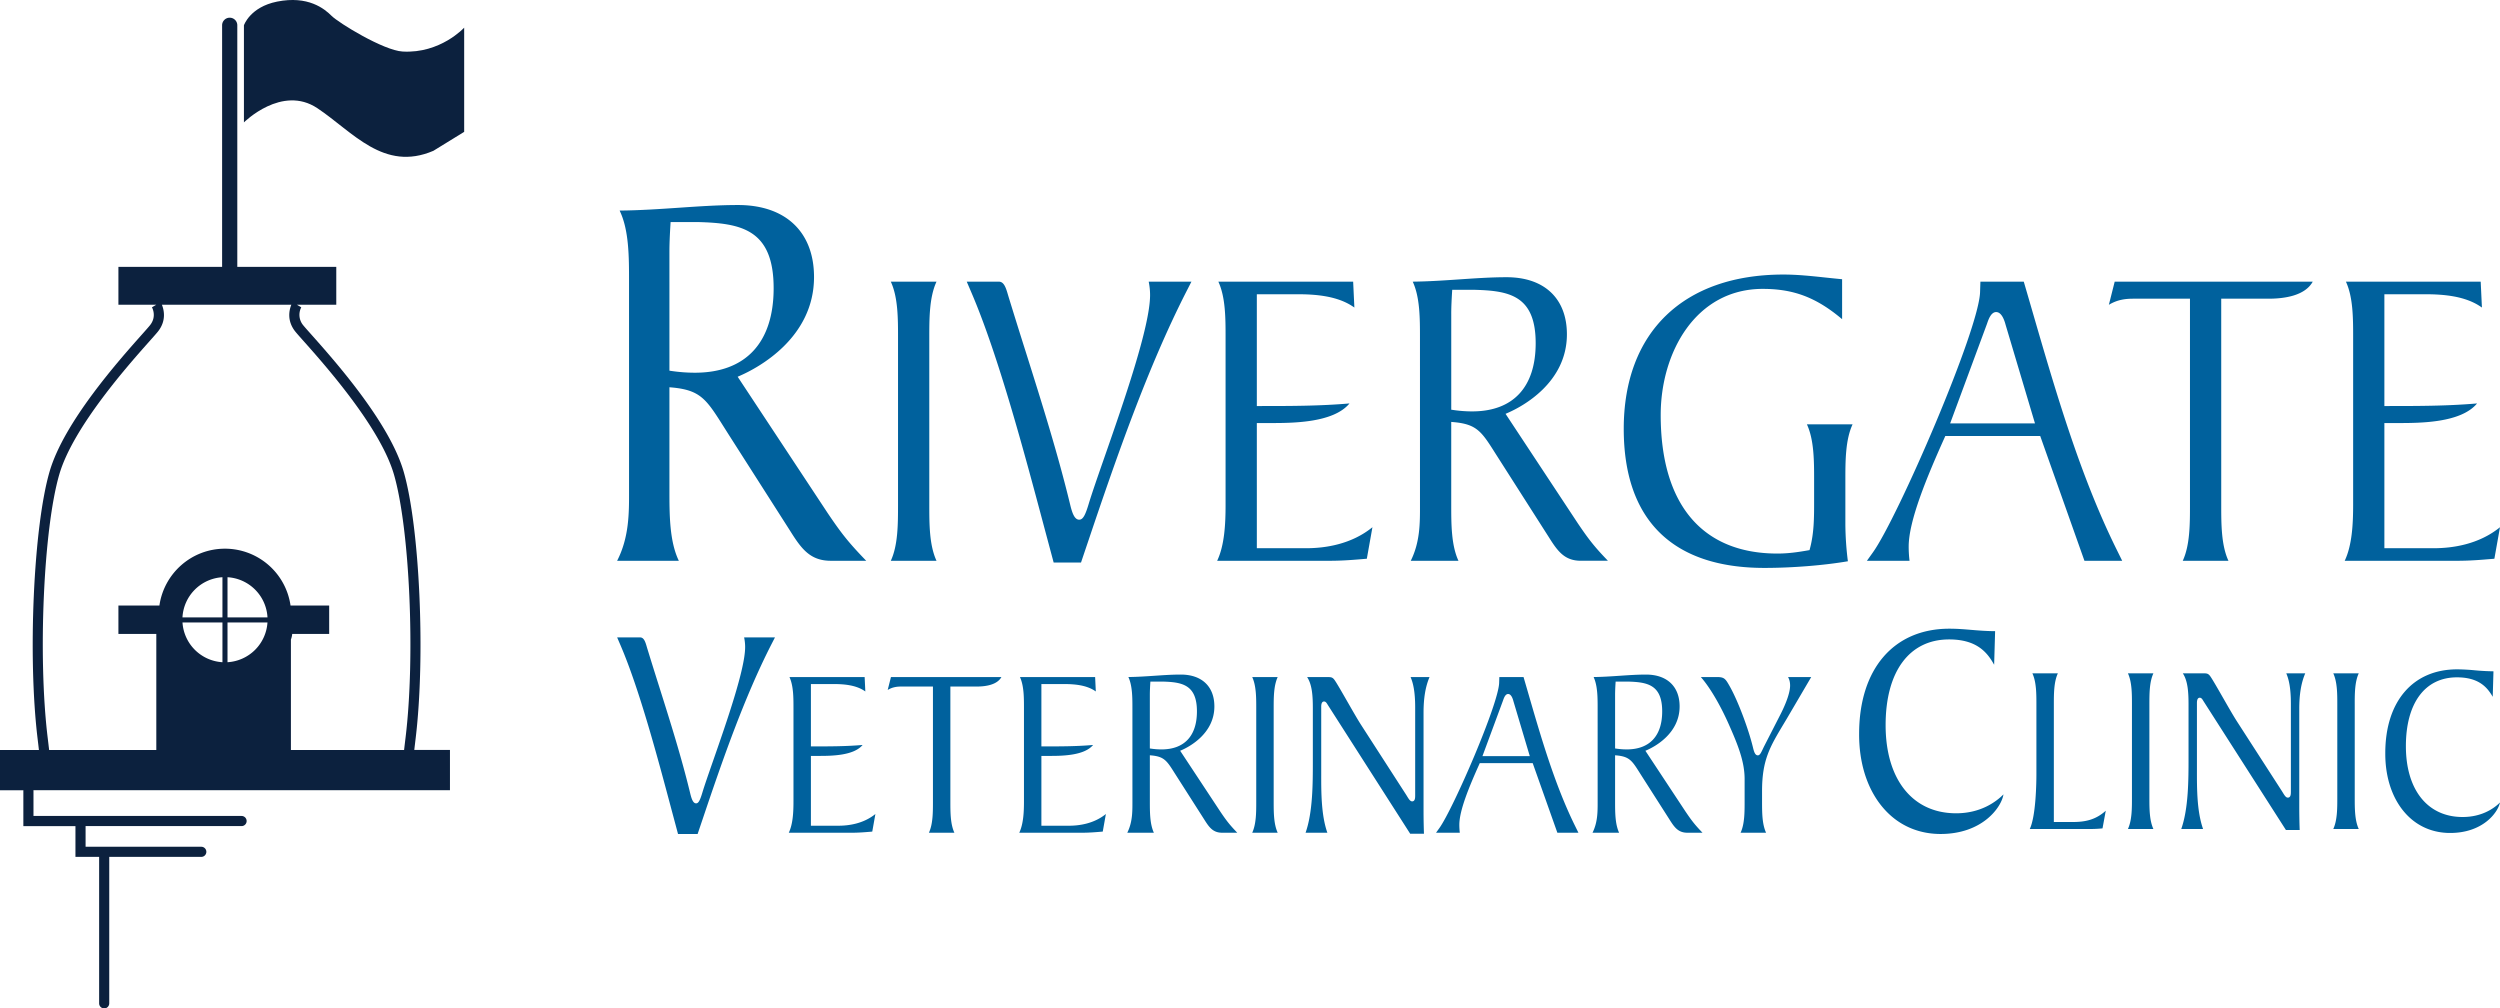 <svg xmlns="http://www.w3.org/2000/svg" xmlns:xlink="http://www.w3.org/1999/xlink" id="Layer_1" x="0" y="0" version="1.1" viewBox="0 0 237.305 95.723" xml:space="preserve"><style>.st0{fill:#0c213e}.st1{fill:#00619d}</style><g><g><path d="M39.45 70.123c.945-7.794.392-20.123-1.139-25.37-1.369-4.691-6.556-10.521-8.771-13.011-.36-.405-.625-.702-.757-.866a1.544 1.544 0 01-.186-1.705l-.41-.243h3.733v-3.597h-9.395V2.401a.721.721 0 00-1.442 0V25.33H11.24v3.597h3.593l-.41.243c.02.035.485.866-.186 1.705-.132.165-.397.463-.758.869-2.215 2.489-7.401 8.319-8.769 13.009-1.53 5.246-2.084 17.576-1.14 25.37.048.398.089.749.125 1.066H0v3.822h2.224c-.001.012-.007.022-.007.034v3.37h4.945v2.922H9.41v13.904a.48.48 0 10.96 0V81.338h8.736a.48.48 0 000-.962H8.124v-1.961H22.93a.48.48 0 000-.962H3.178v-2.409c0-.012-.006-.022-.007-.034h39.54v-3.822h-3.386c.036-.316.077-.666.125-1.065zm-18.335-7.264a4.04 4.04 0 01-3.793-3.776h3.793v3.776zm0-4.256H17.32a4.038 4.038 0 013.795-3.812v3.812zm.241 4.268h-.004.008-.004zm.24-.012v-3.776h3.793a4.04 4.04 0 01-3.793 3.776zm0-4.256v-3.812a4.04 4.04 0 013.795 3.812h-3.795zm16.901 11.404c-.053.441-.099.826-.14 1.182H27.614V60.703a1.93 1.93 0 00.123-.528h3.509v-2.698h-3.668a6.29 6.29 0 00-6.223-5.395c-3.17 0-5.785 2.346-6.223 5.395H11.24v2.698h3.597V71.19H4.664c-.041-.355-.087-.74-.14-1.182-.933-7.695-.394-19.837 1.108-24.985 1.307-4.483 6.58-10.409 8.565-12.64.376-.423.653-.735.791-.907.836-1.044.569-2.086.38-2.548h12.286c-.189.463-.455 1.504.38 2.548.138.172.413.483.79.906 1.985 2.231 7.258 8.158 8.566 12.641 1.501 5.149 2.039 17.291 1.107 24.984z" class="st0"/><path d="M38.215 4.892c-1.81-.104-6.07-2.716-6.744-3.39-.674-.674-2.23-1.941-5.17-1.349-2.57.517-3.147 2.248-3.147 2.248v9.217s3.597-3.597 6.969-1.349c3.372 2.248 6.295 6.07 11.015 4.046l2.922-1.799v-9.89s-2.248 2.473-5.845 2.266z" class="st0"/></g><g><path d="M64.436 53.23c-.893-1.841-.893-4.401-.893-6.678v-9.794l.273.025c2.69.255 3.243 1.13 4.883 3.728l.458.724 5.875 9.202c1.057 1.688 1.894 2.793 3.835 2.793h3.355c-1.714-1.77-2.377-2.634-3.658-4.528l-.001-.002-8.543-12.939.27-.119c1.638-.725 6.979-3.539 6.979-9.344 0-4.281-2.697-6.837-7.215-6.837-1.835 0-3.661.125-5.594.256-1.831.125-3.72.253-5.645.271.894 1.841.894 4.402.894 6.68l.001 19.981c.005 2.047.011 4.353-1.131 6.581h5.857zm-.893-29.365c0-.83.047-1.718.097-2.554l.015-.235h2.499c4.128.103 7.281.63 7.281 6.279 0 5.175-2.654 8.024-7.475 8.024-.727 0-1.468-.055-2.203-.162l-.214-.031V23.865zM84.558 53.23h4.337c-.685-1.478-.685-3.495-.685-5.292V32.031c0-1.798 0-3.815.685-5.293h-4.337c.685 1.478.685 3.495.685 5.293v15.907c-.001 1.797-.001 3.815-.685 5.292zM103.325 51.285c2.696-8.011 5.633-16.428 9.261-23.557l.507-.99h-4.055c.087.43.13.85.13 1.273 0 2.965-2.51 10.168-4.343 15.428-.64 1.835-1.191 3.42-1.486 4.402-.299.988-.52 1.489-.894 1.489-.431 0-.655-.567-.86-1.419-1.183-4.884-2.72-9.759-4.206-14.473a593.66 593.66 0 01-1.646-5.271l-.061-.206c-.199-.694-.39-1.225-.856-1.225h-3.05l.467 1.09c2.551 5.957 5.042 15.302 6.861 22.124l.922 3.448h2.596l.713-2.113zM115.536 53.23h10.719c1.174 0 2.253-.091 3.206-.171l.281-.023.532-2.991c-2.01 1.633-4.493 1.993-6.292 1.993h-4.681V40.157h1.213c2.153 0 6.041 0 7.584-1.862-2.815.247-5.727.247-8.547.247h-.25V27.93h3.833c1.749 0 3.895.153 5.426 1.264l-.116-2.456h-12.795c.685 1.478.685 3.495.685 5.293v15.907c0 1.806-.1 3.819-.798 5.292zM138.44 53.23c-.686-1.478-.686-3.495-.686-5.292v-7.89l.273.025c2.178.207 2.623.912 3.944 3.006l5.066 7.939c.837 1.336 1.498 2.211 3.025 2.211h2.566c-1.313-1.361-1.844-2.057-2.851-3.544l-.002-.003-6.865-10.4.27-.119c1.303-.577 5.554-2.816 5.554-7.43 0-3.394-2.14-5.419-5.723-5.419-1.466 0-2.926.1-4.472.205-1.44.098-2.926.199-4.44.216.687 1.478.687 3.496.687 5.295l.001 15.984c.004 1.621.008 3.444-.874 5.215h4.527zm-.685-23.442c0-.694.04-1.42.077-2.045l.015-.235h2.047c3.331.081 5.875.507 5.875 5.073 0 4.172-2.142 6.469-6.029 6.469-.59 0-1.186-.044-1.771-.13l-.214-.031v-9.101zM167.479 53.908c2.638 0 5.646-.241 7.926-.632a29.343 29.343 0 01-.239-3.477v-4.23c0-1.798 0-3.815.686-5.293h-4.338c.685 1.478.685 3.496.685 5.293v2.073c0 1.451 0 2.952-.394 4.422l-.041.154-.157.027c-1.025.18-1.909.3-2.894.3-7.143 0-11.076-4.671-11.076-13.153 0-5.948 3.328-11.97 9.688-11.97 2.933 0 5.086.813 7.532 2.876v-3.794c-.527-.048-1.052-.104-1.574-.159-1.373-.146-2.671-.284-3.993-.284-9.493 0-15.161 5.474-15.161 14.643-.001 8.639 4.615 13.204 13.35 13.204zM181.176 51.873c0-2.432 1.725-6.592 3.412-10.341l.065-.147h9.008l4.199 11.846h3.583l-.594-1.204c-3.436-6.981-5.746-14.947-7.98-22.651-.256-.886-.512-1.765-.767-2.637h-4.117l-.03.901c0 3.488-7.844 21.562-10.18 24.803l-.564.788h4.046a11.152 11.152 0 01-.081-1.358zm7.44-21.153c.13-.384.373-1.098.861-1.098.479 0 .751.65.896 1.198l2.792 9.371h-8.054l3.505-9.471zM200.177 28.933c.826-.501 1.602-.58 2.326-.58h5.373v19.585c0 1.797 0 3.814-.685 5.292h4.337c-.685-1.478-.685-3.495-.685-5.292V28.353h4.488c1.542 0 3.463-.29 4.198-1.615H200.73l-.553 2.195zM222.565 53.23h10.72c1.173 0 2.252-.091 3.205-.171l.281-.023.533-2.991c-2.011 1.633-4.494 1.993-6.293 1.993h-4.681V40.157h1.214c2.153 0 6.041 0 7.584-1.862-2.815.247-5.727.247-8.548.247h-.25V27.93h3.833c1.749 0 3.896.153 5.426 1.264l-.116-2.456H222.68c.685 1.478.685 3.495.685 5.293v15.907c-.001 1.806-.101 3.82-.8 5.292z" class="st1"/></g><g><path d="M70.73 61.426c0 2.062-1.749 7.083-3.026 10.749-.446 1.279-.831 2.383-1.036 3.068-.204.672-.352 1.014-.59 1.014-.277 0-.427-.385-.565-.963-.826-3.412-1.9-6.817-2.939-10.11a416.503 416.503 0 01-1.142-3.658l-.042-.143c-.143-.498-.281-.879-.63-.879h-2.179l.346.808c1.777 4.15 3.513 10.662 4.781 15.417l.651 2.434h1.861l.506-1.498c1.879-5.582 3.924-11.448 6.455-16.42l.38-.741h-2.927c.064.312.096.615.096.922zM74.873 79.045h5.98c.659 0 1.264-.051 1.799-.096l.145-.013.297-1.669c-1.122.911-2.506 1.112-3.51 1.112h-2.611v-6.627h.677c1.202 0 3.37 0 4.23-1.039-1.57.138-3.194.138-4.768.138h-.139v-5.92h2.138c.975 0 2.172.086 3.027.705l-.065-1.37h-7.137c.382.824.382 1.95.382 2.952v8.874c0 1.009-.055 2.133-.445 2.953zM88.174 79.045h2.419c-.382-.824-.382-1.95-.382-2.952V65.168h2.504c.86 0 1.932-.162 2.342-.901H84.571l-.309 1.225c.461-.279.893-.324 1.297-.324h2.998v10.925c0 1.003 0 2.128-.383 2.952zM101.462 78.38h-2.611v-6.627h.677c1.201 0 3.37 0 4.23-1.039-1.57.138-3.194.138-4.768.138h-.139v-5.92h2.139c.975 0 2.172.086 3.026.705l-.064-1.37h-7.137c.382.824.382 1.95.382 2.952v8.874c0 1.007-.056 2.13-.446 2.952h5.98c.659 0 1.264-.051 1.798-.096l.147-.013.297-1.669c-1.123.912-2.508 1.113-3.511 1.113zM109.145 71.692l.153.014c1.215.115 1.463.509 2.2 1.677l2.826 4.428c.466.746.836 1.234 1.688 1.234h1.432c-.73-.757-1.026-1.145-1.59-1.977l-.001-.002-3.829-5.802.15-.066c.727-.321 3.097-1.57 3.097-4.144 0-1.893-1.193-3.023-3.192-3.023-.818 0-1.632.056-2.494.114-.803.054-1.632.111-2.477.12.383.824.383 1.95.383 2.954l.001 8.916c.002.904.005 1.921-.488 2.909h2.524c-.382-.824-.382-1.95-.382-2.952v-4.4zm0-5.723c0-.387.022-.793.043-1.141l.008-.131h1.142c1.858.046 3.277.284 3.277 2.83 0 2.327-1.195 3.609-3.363 3.609-.326 0-.659-.025-.988-.073l-.119-.017v-5.077zM121.282 64.267h-2.419c.382.824.382 1.95.382 2.952v8.874c0 1.002 0 2.128-.382 2.952h2.419c-.382-.824-.382-1.95-.382-2.952V67.22c0-1.003 0-2.128.382-2.953zM135.695 64.267h-1.801c.229.533.437 1.327.437 2.882v8.331c0 .234 0 .588-.29.588-.184 0-.324-.23-.486-.497l-.083-.134-4.276-6.63c-.334-.52-.838-1.399-1.325-2.249-.485-.846-.942-1.645-1.166-1.972-.217-.317-.35-.317-.745-.317h-1.886c.497.751.543 1.888.543 2.999v5.027c0 2.036 0 4.8-.691 6.752h2.071c-.589-1.673-.586-3.837-.584-5.587v-6.38c0-.408.146-.494.268-.494.159 0 .246.144.338.297l7.84 12.258h1.306a65.758 65.758 0 01-.039-2.055v-9.44c.001-1.392.182-2.473.569-3.379zM145.045 65.735l-.427-1.468h-2.297l-.017.503c0 1.946-4.375 12.028-5.678 13.836l-.315.44h2.257a6.26 6.26 0 01-.045-.757c0-1.352.915-3.572 1.903-5.769l.036-.082h5.025l2.342 6.608h1.999l-.331-.672c-1.917-3.896-3.206-8.341-4.452-12.639zm-4.327 6.037l1.955-5.284c.073-.214.209-.611.48-.611.269 0 .42.363.5.668l1.557 5.227h-4.492zM160.014 77.067l-3.83-5.802.15-.066c.727-.321 3.098-1.569 3.098-4.144 0-1.893-1.193-3.023-3.192-3.023-.818 0-1.633.056-2.495.114-.803.054-1.632.111-2.476.12.382.824.382 1.95.382 2.954l.001 8.918c.002.904.005 1.92-.487 2.907h2.524c-.382-.824-.382-1.95-.382-2.952v-4.401l.153.014c1.215.115 1.463.509 2.201 1.679l.203.32 2.622 4.106c.466.746.836 1.234 1.688 1.234h1.432c-.73-.757-1.026-1.145-1.59-1.977l-.002-.001zm-5.599-5.932c-.326 0-.659-.025-.988-.073l-.119-.017v-5.076c0-.387.022-.793.043-1.141l.008-.131h1.142c1.858.046 3.277.284 3.277 2.83 0 2.327-1.195 3.608-3.363 3.608zM169.724 64.267c.133.233.196.495.196.805 0 .898-.687 2.309-.983 2.873l-1.461 2.854c-.05.099-.097.198-.141.29-.181.381-.291.611-.477.611-.281 0-.377-.395-.479-.814-.393-1.611-1.379-4.324-2.22-5.793-.379-.669-.495-.827-1.19-.827h-1.525c.822.924 1.812 2.587 2.641 4.453.859 1.935 1.517 3.548 1.517 5.225v2.148c0 1.002 0 2.128-.382 2.952h2.419c-.382-.824-.382-1.95-.382-2.952v-.991c0-2.96.734-4.186 2.067-6.412l.273-.456 2.327-3.967h-2.2z" class="st1"/></g><g><path d="M178.987 68.83c0-5.093 2.251-8.134 6.023-8.134 2.592 0 3.609 1.188 4.278 2.405l.092-3.189c-.873-.006-1.586-.066-2.278-.124-.679-.057-1.32-.111-2.066-.111-5.283 0-8.564 3.823-8.564 9.979-.015 3.059.931 5.702 2.665 7.444 1.343 1.349 3.095 2.063 5.067 2.063 3.972 0 5.781-2.528 5.969-3.759-.638.648-2.105 1.795-4.492 1.795-4.129.001-6.694-3.206-6.694-8.369zM194.955 78.026v-11.16c0-1.002 0-2.128.382-2.952h-2.419c.382.824.382 1.95.382 2.952v6.608c0 .683-.032 3.966-.63 5.217h5.713c.397 0 .807-.02 1.192-.059l.309-1.678c-.971.881-1.975 1.073-3.156 1.073h-1.773zM204.406 63.913h-2.419c.382.824.382 1.95.382 2.952v8.874c0 1.002 0 2.128-.382 2.952h2.419c-.382-.824-.382-1.95-.382-2.952v-8.874c0-1.002 0-2.127.382-2.952zM218.819 63.913h-1.802c.229.532.437 1.325.437 2.881v8.331c0 .234 0 .588-.29.588-.183 0-.316-.218-.485-.495l-.084-.136-4.276-6.631c-.333-.519-.836-1.397-1.322-2.245-.486-.848-.945-1.649-1.169-1.977-.216-.316-.35-.316-.745-.316h-1.886c.497.751.543 1.888.543 2.999v5.027c0 2.036 0 4.8-.691 6.751h2.071c-.588-1.673-.586-3.836-.583-5.586v-6.381c0-.408.146-.494.268-.494.159 0 .247.145.339.3l7.84 12.255h1.306a65.758 65.758 0 01-.039-2.055v-9.44c0-1.391.181-2.471.568-3.376zM223.898 63.913h-2.419c.382.824.382 1.95.382 2.952v8.874c0 1.002 0 2.128-.382 2.952h2.419c-.382-.824-.382-1.95-.382-2.952v-8.874c-.001-1.002-.001-2.127.382-2.952zM228.372 70.83c0-4.092 1.812-6.535 4.846-6.535 2.027 0 2.858.9 3.397 1.849l.07-2.421a22.57 22.57 0 01-1.796-.099 18.673 18.673 0 00-1.649-.089c-4.209 0-6.824 3.048-6.824 7.955-.012 2.439.742 4.547 2.123 5.935 1.069 1.074 2.464 1.642 4.034 1.642 3.067 0 4.512-1.89 4.731-2.893-.572.564-1.715 1.378-3.549 1.378-3.32.002-5.383-2.575-5.383-6.722z" class="st1"/></g></g></svg>